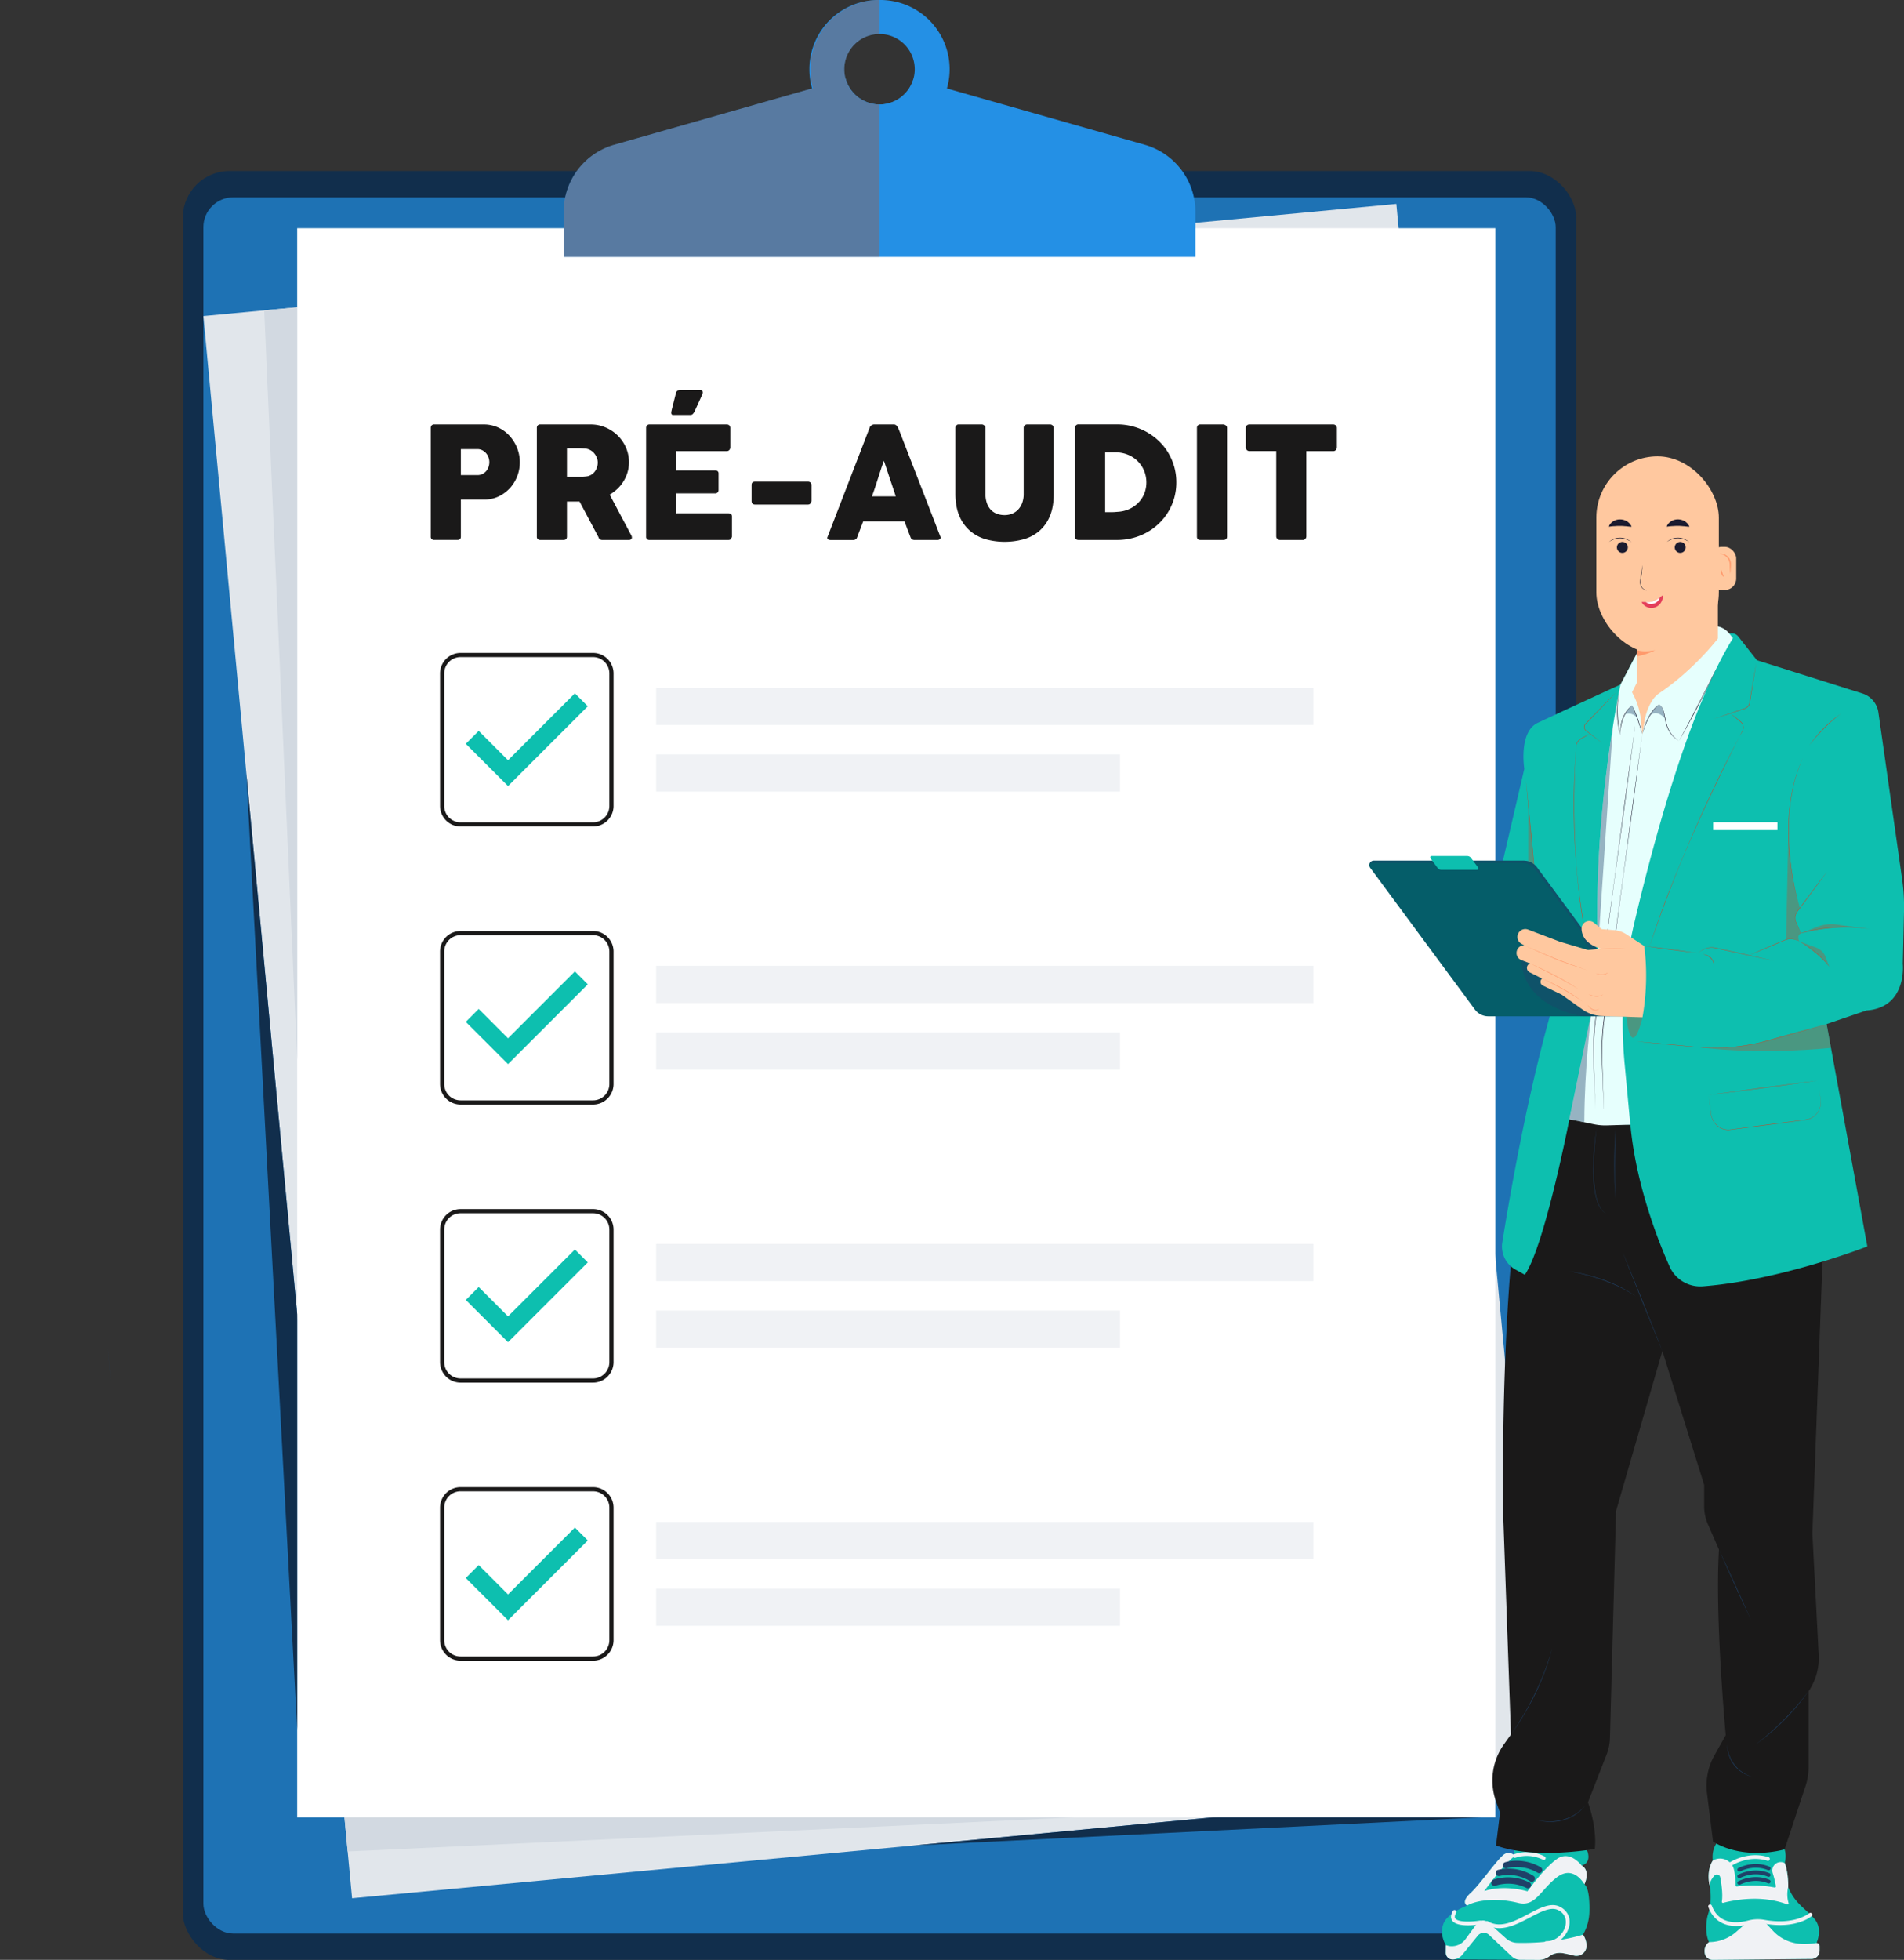<svg xmlns="http://www.w3.org/2000/svg" viewBox="0 0 1742.69 1793.46"><rect x="0" y="0" width="1742.69" height="1793.46" fill="#333333" stroke="none"/><defs><style>.cls-1{isolation:isolate;}.cls-2{fill:#112e4c;}.cls-3{fill:#1e72b4;}.cls-4{fill:#e1e6eb;}.cls-5{fill:#fff;}.cls-6{fill:#1a1919;}.cls-7{fill:#0dbfaf;}.cls-8{fill:#f0f2f5;}.cls-9{fill:#d2d9e1;}.cls-10{fill:#2490e5;}.cls-11{opacity:0.4;mix-blend-mode:multiply;}.cls-12{fill:#a65b3c;}.cls-13{fill:#1f4168;}.cls-14{fill:#e6fffd;}.cls-15{fill:#ffc89f;}.cls-16{fill:#ff9a6c;}.cls-17{fill:#1b1b2f;}.cls-18{fill:#e43f5a;}.cls-19{fill:#1b1a2e;}.cls-20{fill:#055d69;}</style></defs><g class="cls-1"><g id="Calque_1" data-name="Calque 1"><rect class="cls-2" x="167.36" y="156.48" width="1275.33" height="1636.98" rx="42.67"/><rect class="cls-3" x="186.15" y="180.6" width="1237.75" height="1588.75" rx="27.29"/><rect class="cls-4" x="342.79" y="322.44" width="1096.7" height="1454.22" transform="translate(-185.31 0.29) rotate(-5.37)"/><rect class="cls-5" x="272.01" y="208.81" width="1096.7" height="1454.22"/><path class="cls-6" d="M633.84,844H512.51a18.77,18.77,0,0,1-18.74-18.74V703.93a18.77,18.77,0,0,1,18.74-18.74H633.84a18.77,18.77,0,0,1,18.74,18.74V825.26A18.77,18.77,0,0,1,633.84,844ZM512.51,689a14.94,14.94,0,0,0-14.92,14.92V825.26a14.94,14.94,0,0,0,14.92,14.92H633.84a14.94,14.94,0,0,0,14.91-14.92V703.93A14.94,14.94,0,0,0,633.84,689Z" transform="translate(-91.01 -87.7)"/><polygon class="cls-7" points="464.98 719.31 426.32 680.65 438.14 668.83 464.98 695.67 526.18 634.47 538 646.29 464.98 719.31"/><rect class="cls-8" x="600.54" y="629.36" width="601.57" height="34.06"/><rect class="cls-8" x="600.54" y="690.35" width="424.59" height="34.06"/><path class="cls-6" d="M633.84,1098.46H512.51a18.77,18.77,0,0,1-18.74-18.74V958.39a18.77,18.77,0,0,1,18.74-18.74H633.84a18.77,18.77,0,0,1,18.74,18.74v121.33A18.77,18.77,0,0,1,633.84,1098.46Zm-121.33-155a14.94,14.94,0,0,0-14.92,14.92v121.33a14.94,14.94,0,0,0,14.92,14.92H633.84a14.94,14.94,0,0,0,14.91-14.92V958.39a14.94,14.94,0,0,0-14.91-14.92Z" transform="translate(-91.01 -87.7)"/><polygon class="cls-7" points="464.98 973.77 426.32 935.11 438.14 923.28 464.98 950.13 526.18 888.93 538 900.75 464.98 973.77"/><rect class="cls-8" x="600.54" y="883.82" width="601.57" height="34.06"/><rect class="cls-8" x="600.54" y="944.81" width="424.59" height="34.06"/><path class="cls-6" d="M633.84,1352.92H512.51a18.77,18.77,0,0,1-18.74-18.74V1212.85a18.77,18.77,0,0,1,18.74-18.74H633.84a18.77,18.77,0,0,1,18.74,18.74v121.33A18.77,18.77,0,0,1,633.84,1352.92Zm-121.33-155a14.94,14.94,0,0,0-14.92,14.92v121.33a14.93,14.93,0,0,0,14.92,14.91H633.84a14.93,14.93,0,0,0,14.91-14.91V1212.85a14.94,14.94,0,0,0-14.91-14.92Z" transform="translate(-91.01 -87.7)"/><polygon class="cls-7" points="464.98 1228.23 426.32 1189.57 438.14 1177.74 464.98 1204.59 526.18 1143.39 538 1155.21 464.98 1228.23"/><rect class="cls-8" x="600.54" y="1138.28" width="601.57" height="34.06"/><rect class="cls-8" x="600.54" y="1199.27" width="424.59" height="34.06"/><path class="cls-6" d="M633.84,1607.38H512.51a18.77,18.77,0,0,1-18.74-18.74V1467.31a18.77,18.77,0,0,1,18.74-18.74H633.84a18.77,18.77,0,0,1,18.74,18.74v121.33A18.77,18.77,0,0,1,633.84,1607.38Zm-121.33-155a14.94,14.94,0,0,0-14.92,14.92v121.33a14.93,14.93,0,0,0,14.92,14.91H633.84a14.93,14.93,0,0,0,14.91-14.91V1467.31a14.94,14.94,0,0,0-14.91-14.92Z" transform="translate(-91.01 -87.7)"/><polygon class="cls-7" points="464.98 1482.69 426.32 1444.03 438.14 1432.2 464.98 1459.05 526.18 1397.85 538 1409.67 464.98 1482.69"/><rect class="cls-8" x="600.54" y="1392.74" width="601.57" height="34.06"/><rect class="cls-8" x="600.54" y="1453.73" width="424.59" height="34.06"/><polygon class="cls-9" points="315.26 1663.03 983.63 1663.03 318.2 1694.26 315.26 1663.03"/><polygon class="cls-9" points="272.01 969.79 272.01 281.17 241.81 284.01 272.01 969.79"/><path class="cls-10" d="M1185.16,281.56V322.8H606.91V281.56a63.83,63.83,0,0,1,46.36-61.38l181.79-51.74,30-8.52a32.32,32.32,0,0,0,31,23.42h0a32.31,32.31,0,0,0,31-23.42L957,168.44l181.79,51.74A63.82,63.82,0,0,1,1185.16,281.56Z" transform="translate(-91.01 -87.7)"/><path class="cls-10" d="M896,87.7h0a63.39,63.39,0,1,0,0,126.77h0A63.39,63.39,0,1,0,896,87.7Zm0,95.64h0a32.25,32.25,0,0,1,0-64.5h0a32.25,32.25,0,1,1,0,64.5Z" transform="translate(-91.01 -87.7)"/><g class="cls-11"><path class="cls-12" d="M863.78,151.09A32.24,32.24,0,0,0,896,183.34h0V322.8H606.91V281.56a63.83,63.83,0,0,1,46.36-61.38l181.79-51.74A63.42,63.42,0,0,1,896,87.7h0v31.14h0A32.29,32.29,0,0,0,863.78,151.09Z" transform="translate(-91.01 -87.7)"/></g><polygon class="cls-2" points="225.45 707.39 272.01 1202.83 272.01 1582.81 225.45 707.39"/><polygon class="cls-2" points="1356.34 1663.03 835.72 1688.81 1110.09 1663.03 1356.34 1663.03"/><g class="cls-11"><path class="cls-13" d="M189.65,1320.62l-.05-.54a.09.09,0,0,1,0,.05c.21,1.95,1.39,13.47,2.53,31.82Z" transform="translate(-91.01 -87.7)"/></g><path class="cls-7" d="M1756.43,1868.56v4.3a7.42,7.42,0,0,1-7.42,7.42l-90.37.88a7.32,7.32,0,0,1-7.26-5.91c-1.29-7.18,3.9-10.36,3.9-10.36-4.11-8.21-2.41-20.89-.94-25.42a46.53,46.53,0,0,0,2.4-14.31v-2.33a51.15,51.15,0,0,0-1-9.88c-2.9-14.61,2.76-22.3,3-22.68h0s-5.35-27.53,32.75-26.53c42,1.1,33.07,28.47,33.07,28.47.06.17.12.35.17.52,3.48,10.44,3,22,3,22,6.41,15.11,15.56,19.29,23.85,28.72a17.5,17.5,0,0,1,4.29,11.84,26.47,26.47,0,0,1-2.28,10.45A2.86,2.86,0,0,1,1756.43,1868.56Z" transform="translate(-91.01 -87.7)"/><path class="cls-8" d="M1756.43,1868.56v4.3a7.42,7.42,0,0,1-7.42,7.42l-90.37.88a7.32,7.32,0,0,1-7.26-5.91c-1.29-7.18,3.9-10.36,3.9-10.36h0a37.62,37.62,0,0,0,24.86-9.39l8.26-7.28a14.69,14.69,0,0,1,20.51,1.06l4.79,5.18a37.62,37.62,0,0,0,26.93,12.09,67.15,67.15,0,0,0,12.95-.84A2.86,2.86,0,0,1,1756.43,1868.56Z" transform="translate(-91.01 -87.7)"/><path class="cls-8" d="M1680,1850.14c-12.23,0-21.23-6-25.43-17.43a1.73,1.73,0,0,1,3.24-1.2c6.55,17.81,23.71,16.16,33.35,13.59a34.26,34.26,0,0,1,14.93-.56c27.64,5,40.75-6,40.88-6.1a1.73,1.73,0,0,1,2.27,2.6c-.57.5-14.35,12.18-43.76,6.9a30.66,30.66,0,0,0-13.43.49A46.69,46.69,0,0,1,1680,1850.14Z" transform="translate(-91.01 -87.7)"/><path class="cls-8" d="M1726.57,1830.28c-24.72-9.35-51.56-3.15-58.28-1.33a1,1,0,0,1-1.29-1.16c1-7-.39-16.43-1.51-22.26a3.09,3.09,0,0,0-5.33-1.47c-4.36,4.87-4.47,8.89-4.47,8.89-2.9-14.61,2.76-22.3,3-22.68h0l.28-.15a13.05,13.05,0,0,1,19.14,8.52,68.4,68.4,0,0,1,1.44,14.34,1.05,1.05,0,0,0,1.2,1,109.19,109.19,0,0,1,34.43.9,1,1,0,0,0,1.23-1.2,82.25,82.25,0,0,0-2.89-11.92,7.7,7.7,0,0,1,10.94-9.19l.22.12c3.48,10.44,3,22,3,22A28.18,28.18,0,0,0,1728,1829,1,1,0,0,1,1726.57,1830.28Z" transform="translate(-91.01 -87.7)"/><path class="cls-8" d="M1674.61,1795.37a1.66,1.66,0,0,1-1.25-.6,1.72,1.72,0,0,1,.2-2.43,1.19,1.19,0,0,1,.33-.22l.1-.07c4.08-2.5,18.75-10.26,35.86-4.85a1.73,1.73,0,0,1-1,3.29c-15.72-5-29.25,2.19-33,4.5A2.22,2.22,0,0,1,1674.61,1795.37Z" transform="translate(-91.01 -87.7)"/><path class="cls-13" d="M1682.93,1800.34a1.72,1.72,0,0,1-1-3.13,1.59,1.59,0,0,1,.34-.18l.07,0c3.36-1.64,15.33-6.6,28.24-1.14a1.73,1.73,0,0,1-1.35,3.18c-11.56-4.9-22.34-.43-25.37,1.06A2.22,2.22,0,0,1,1682.93,1800.34Z" transform="translate(-91.01 -87.7)"/><path class="cls-13" d="M1682.93,1806.36a1.72,1.72,0,0,1-1-3.13,2.21,2.21,0,0,1,.34-.18l.07,0c3.36-1.64,15.33-6.6,28.24-1.14a1.73,1.73,0,0,1-1.35,3.18c-11.56-4.89-22.34-.42-25.37,1.06A2.22,2.22,0,0,1,1682.93,1806.36Z" transform="translate(-91.01 -87.7)"/><path class="cls-13" d="M1682.93,1812.38a1.71,1.71,0,0,1-.61-3.31l.07,0c3.36-1.65,15.34-6.59,28.24-1.14a1.73,1.73,0,0,1-1.35,3.18c-11.55-4.89-22.34-.42-25.37,1.06A2.22,2.22,0,0,1,1682.93,1812.38Z" transform="translate(-91.01 -87.7)"/><path class="cls-7" d="M1541.16,1812c4.18,3.32,4.8,15.48,4.59,25a44.31,44.31,0,0,1-1.61,10.89,45.09,45.09,0,0,1-4.24,10.18,18.89,18.89,0,0,1,3.2,9.12,9.31,9.31,0,0,1-11.55,10c-2.54-.66-5.52-1.35-8.89-2-6.42-1.28-10.78.59-13.42,2.58a16.23,16.23,0,0,1-9.87,3.4l-21.38-.11-52.11-.27-5.42,0a6.18,6.18,0,0,1-6.14-6.27l.08-6.91s-6.09-9-2.35-19.26,21.76-16.82,21.76-16.82h0c-.4-.2-5.84-3.21,3.08-11.37,9.25-8.45,26.13-33.37,31.65-36a7.35,7.35,0,0,1,9,2l0,.06c-2.56-8.44,2.06-20.75,7.59-23.49,18.35-9.06,56.53,9.68,59.21,20.28s-5.86,11.75-5.86,11.75c8.7,4.94,2.88,16.94,2.67,17.39Z" transform="translate(-91.01 -87.7)"/><path class="cls-8" d="M1507.11,1867.47c10.43-.23,18-8.59,20-16.62s-1.43-15-8.72-18.5c-8.2-3.88-18.14,1.36-28.67,6.91-12.49,6.58-25.4,13.38-36.89,6.58a1.73,1.73,0,0,0-1.76,3c13.15,7.78,27.55.19,40.26-6.5,9.74-5.13,19-10,25.59-6.84,5.81,2.75,8.37,8.2,6.83,14.57-1.67,7-8.39,14.24-17.54,14a1.73,1.73,0,0,0-.11,3.45Z" transform="translate(-91.01 -87.7)"/><path class="cls-8" d="M1435.88,1849.51a76.63,76.63,0,0,0,10-.92,1.72,1.72,0,0,0-.56-3.4c-7.27,1.19-19.76,1.72-22.32-2-.77-1.11-.51-2.82.77-5.06a1.72,1.72,0,1,0-3-1.72c-2,3.5-2.21,6.45-.61,8.75C1422.77,1848.91,1429.8,1849.65,1435.88,1849.51Z" transform="translate(-91.01 -87.7)"/><path class="cls-8" d="M1541.17,1812h0s-9.7-18-24.94-6.55-19.68,27.57-35.69,23.56c-18.74-4.7-37.46-2.91-46.72,2.44h0c-.4-.2-5.84-3.21,3.08-11.37,9.25-8.45,26.13-33.37,31.65-36a7.35,7.35,0,0,1,9,2l0,.06a.17.17,0,0,1,0,.06c-8.34,5-28,31.94-28,31.94,19.13-6.15,39.49.3,39.49.3s15.21-21.43,27.11-29.69,22.35,5.93,22.35,5.93C1547.2,1799.58,1541.38,1811.58,1541.17,1812Z" transform="translate(-91.01 -87.7)"/><path class="cls-8" d="M1504,1789.73a1.72,1.72,0,0,0,.72-3.27,35.79,35.79,0,0,0-27.84-2,1.72,1.72,0,0,0,1.31,3.19,33,33,0,0,1,25,1.85A1.64,1.64,0,0,0,1504,1789.73Z" transform="translate(-91.01 -87.7)"/><path class="cls-13" d="M1489.51,1815.67a2.88,2.88,0,0,0,1.21-5.46c-17.38-8.52-32.36-2.54-33-2.28a2.87,2.87,0,0,0,2.18,5.32,37.39,37.39,0,0,1,28.28,2.12A2.83,2.83,0,0,0,1489.51,1815.67Z" transform="translate(-91.01 -87.7)"/><path class="cls-13" d="M1493.07,1809.65a2.88,2.88,0,0,0,1.45-5.32,42.53,42.53,0,0,0-32.61-5.47,2.88,2.88,0,0,0,1.65,5.51,37.39,37.39,0,0,1,27.94,4.85A2.8,2.8,0,0,0,1493.07,1809.65Z" transform="translate(-91.01 -87.7)"/><path class="cls-13" d="M1499.82,1801.79a2.87,2.87,0,0,0,1.38-5.36c-16.74-9.7-32.1-4.78-32.74-4.56a2.87,2.87,0,0,0,1.8,5.46,37.34,37.34,0,0,1,28.06,4.08A2.8,2.8,0,0,0,1499.82,1801.79Z" transform="translate(-91.01 -87.7)"/><path class="cls-8" d="M1531.55,1877.2c-2.54-.66-5.52-1.35-8.89-2-6.42-1.28-10.78.59-13.42,2.58a16.23,16.23,0,0,1-9.87,3.4l-16.91-.09a11.32,11.32,0,0,1-7.72-3.09l-20.81-19.68a7,7,0,0,0-10.3.67l-14.32,17.6a11.34,11.34,0,0,1-8.85,4.18h0a6.18,6.18,0,0,1-6.14-6.27l.08-6.91a13.52,13.52,0,0,0,3.35.94,15.46,15.46,0,0,0,14.64-6.38L1442.7,1848a7,7,0,0,1,10.37-1.1l16.42,14.67a15.69,15.69,0,0,0,10.07,4c35.89.85,60.34-7.5,60.34-7.5a18.89,18.89,0,0,1,3.2,9.12A9.31,9.31,0,0,1,1531.55,1877.2Z" transform="translate(-91.01 -87.7)"/><path class="cls-6" d="M1763.31,1127l-13.47,364,5.79,111.22a53.93,53.93,0,0,1-9.26,33.15h0v69.22a56.47,56.47,0,0,1-3.51,19.63l-18.43,55.78s-35.66,10.86-65.51-7l-5.39-43.18a56.62,56.62,0,0,1,6.64-35.77l10.38-18.52s-10.08-107.76-6.2-169.79l-10.2-23.37a40.49,40.49,0,0,1-3.37-16.16v-19.74l-38.23-122.51-42.41,146.43-5.57,207.54a46,46,0,0,1-3.16,15.59l-17,43.49s8.41,22.09,6.31,42.6c0,0-54.69,10-90.45-3.16l3.68-30-3.67-10.29a57.13,57.13,0,0,1,7.34-52.38l6.32-8.85-7-198.25s-5.29-259.13,29.57-374.32Z" transform="translate(-91.01 -87.7)"/><path class="cls-7" d="M1682,670.13l17.11,21.78,96.46,30.38a21.3,21.3,0,0,1,14.68,17.31l21.68,152.25a181.34,181.34,0,0,1,1.77,30l-1.12,47.7s4.38,40.22-33.33,42.82l-36.38,12.44,37.26,203.46s-78.54,30.86-150.41,36.53a30.77,30.77,0,0,1-30.6-18.15c-11.63-26.14-30.85-76.07-35.87-129.71l-55.84-5s-22.59,116-40.75,142.28l-8.45-4.68a24.18,24.18,0,0,1-12.18-25c6.58-41.36,25.37-151,52.11-236.25l-15.6-21.93-42.28-4.57s-18.75-27.48-2.62-48l28.54-122.54s-5.43-33.7,12.28-42.07c18.87-8.93,75.79-35.09,75.79-35.09l12.37-23.6,87.46-23A7.62,7.62,0,0,1,1682,670.13Z" transform="translate(-91.01 -87.7)"/><path class="cls-14" d="M1586.75,932.7a398.14,398.14,0,0,0-8.78,128.23l5.23,56-21.36.62a51,51,0,0,1-11.82-1l-22.66-4.63,21.54-103.85a254.13,254.13,0,0,0,4.71-51.92v-.06c0-2.16-.06-4.32-.14-6.48-2.68-77.69,6.77-153.34,13.78-197.12v0c3.83-23.94,6.94-38.34,6.94-38.34L1595,674.46c23.66-11.17,50.2-13.52,63.94-13.94a18.25,18.25,0,0,1,14.82,6.88l3.4,4.29C1637.25,735.91,1604.53,857,1586.75,932.7Z" transform="translate(-91.01 -87.7)"/><path class="cls-15" d="M1589.34,627.05V712.1l-4.54,9.08,1.59,3.15a64.52,64.52,0,0,1,6.58,22.93l1.16,12.3,2.33-13.22a48.73,48.73,0,0,1,6.79-17.56,23,23,0,0,1,6.69-6.89c31.35-21.08,53.41-49.83,53.41-49.83v-45Z" transform="translate(-91.01 -87.7)"/><rect class="cls-15" x="1552.09" y="505.3" width="112.12" height="180.6" rx="56.06" transform="translate(3125.3 1103.51) rotate(-180)"/><path class="cls-16" d="M1606,682.65a57.68,57.68,0,0,1-16.66,5.61v-5.59C1594.38,684.05,1599.87,683.94,1606,682.65Z" transform="translate(-91.01 -87.7)"/><path class="cls-17" d="M1570.93,588.62a5,5,0,1,0,5-5A5,5,0,0,0,1570.93,588.62Z" transform="translate(-91.01 -87.7)"/><path class="cls-17" d="M1563.56,583.75a14.8,14.8,0,0,1,10.38-4,2.8,2.8,0,0,1,.71,0l.72.07.71.07c.24,0,.47.1.7.15l1.4.34c.44.16.89.33,1.33.51l.67.26.63.33,1.25.66c.8.51,1.56,1.08,2.32,1.63-.84-.44-1.62-1-2.46-1.37l-1.27-.58-.63-.29-.67-.22-1.32-.43c-.45-.11-.9-.19-1.36-.29-.22,0-.45-.1-.67-.13l-.69-.07a10.64,10.64,0,0,0-1.38-.08,15.59,15.59,0,0,0-5.45.86c-.44.13-.86.33-1.3.49s-.84.39-1.25.61A16.31,16.31,0,0,0,1563.56,583.75Z" transform="translate(-91.01 -87.7)"/><path class="cls-17" d="M1623.89,588.62a5,5,0,1,0,5-5A5,5,0,0,0,1623.89,588.62Z" transform="translate(-91.01 -87.7)"/><path class="cls-17" d="M1616.52,583.75a14.8,14.8,0,0,1,10.38-4,2.8,2.8,0,0,1,.71,0l.72.07.71.07c.24,0,.47.1.7.15l1.4.34c.44.16.89.33,1.33.51l.67.26.63.33,1.25.66c.8.51,1.56,1.08,2.32,1.63-.84-.44-1.62-1-2.46-1.37l-1.27-.58-.63-.29-.67-.22-1.32-.43c-.45-.11-.9-.19-1.35-.29-.23,0-.45-.1-.68-.13l-.69-.07a10.64,10.64,0,0,0-1.38-.08,15.5,15.5,0,0,0-5.44.86c-.45.13-.87.33-1.31.49s-.84.39-1.25.61A16.31,16.31,0,0,0,1616.52,583.75Z" transform="translate(-91.01 -87.7)"/><path class="cls-17" d="M1594.44,604.86c-.19,2.18-.44,4.35-.69,6.52s-.55,4.33-.85,6.49a13.91,13.91,0,0,0-.25,3.2,9.36,9.36,0,0,0,.72,3.08,5.49,5.49,0,0,0,2,2.44c.91.59,1.84,1.17,2.74,1.78-1-.5-1.93-1-2.89-1.54a5.67,5.67,0,0,1-2.21-2.49,8.9,8.9,0,0,1-.86-3.24,13.47,13.47,0,0,1,.22-3.31c.31-2.16.62-4.32,1-6.48S1594,607,1594.44,604.86Z" transform="translate(-91.01 -87.7)"/><path class="cls-18" d="M1612.67,635.92a11.4,11.4,0,0,1-1.34,3.14,10.62,10.62,0,0,1-5.65,4.49,10.1,10.1,0,0,1-3.77.49,11.06,11.06,0,0,1-1.83-.27,10.35,10.35,0,0,1-1.7-.6,9.81,9.81,0,0,1-4.89-4.61c1.44,0,2.72.05,3.89.08.73,0,1.41,0,2.06,0,.42,0,.83-.06,1.22-.06s.76-.08,1.12-.15a13.07,13.07,0,0,0,2-.5,18.72,18.72,0,0,0,4.11-2c.76-.48,1.53-1,2.36-1.6s1.61-1.15,2.53-1.79A8.61,8.61,0,0,1,1612.67,635.92Z" transform="translate(-91.01 -87.7)"/><path class="cls-5" d="M1610.3,634.31a8.67,8.67,0,0,1-.77,1.87,8.42,8.42,0,0,1-4.63,3.8,8,8,0,0,1-6.07-.41,7.79,7.79,0,0,1-1.45-.93c.73,0,1.41,0,2.06,0,.42,0,.83-.06,1.22-.06s.76-.08,1.12-.15a13.07,13.07,0,0,0,2-.5,18.72,18.72,0,0,0,4.11-2C1608.7,635.43,1609.47,634.9,1610.3,634.31Z" transform="translate(-91.01 -87.7)"/><path class="cls-17" d="M1563.56,569.69a7.42,7.42,0,0,1,1.57-2.88,12.48,12.48,0,0,1,1.15-1.15c.21-.18.43-.34.65-.5a5.08,5.08,0,0,1,.68-.46A11.59,11.59,0,0,1,1574,563a10.47,10.47,0,0,1,1.67.15l.82.13c.28.06.54.15.8.23.53.17,1,.35,1.56.56s1,.52,1.42.8a7.91,7.91,0,0,1,.68.44c.21.17.42.34.62.52q.6.54,1.14,1.11a9.55,9.55,0,0,1,.94,1.32,9.13,9.13,0,0,1,.75,1.46,23.5,23.5,0,0,1-3.09-.23c-.48,0-.94-.07-1.38-.13l-.65-.1-.65,0a12.17,12.17,0,0,1-1.23-.14c-.41,0-.81,0-1.2-.06-.19,0-.38-.06-.58-.06H1575l-.57,0-.29,0h-.28a39.89,39.89,0,0,0-4.69.17C1567.52,569.17,1565.77,569.41,1563.56,569.69Z" transform="translate(-91.01 -87.7)"/><path class="cls-17" d="M1616.52,569.69a7.42,7.42,0,0,1,1.57-2.88,12.48,12.48,0,0,1,1.15-1.15c.21-.18.43-.34.65-.5a5.08,5.08,0,0,1,.68-.46,11.59,11.59,0,0,1,6.37-1.73,10.47,10.47,0,0,1,1.67.15l.82.13c.28.06.54.15.8.23.53.17,1.06.35,1.56.56s1,.52,1.42.8a7.91,7.91,0,0,1,.68.44c.21.17.42.34.62.52q.6.54,1.14,1.11a8.77,8.77,0,0,1,.94,1.32,9.13,9.13,0,0,1,.75,1.46,23.5,23.5,0,0,1-3.09-.23c-.48,0-.94-.07-1.38-.13l-.65-.1-.65,0a12.17,12.17,0,0,1-1.23-.14c-.41,0-.81,0-1.2-.06-.19,0-.38-.06-.58-.06H1628l-.57,0-.29,0h-.28a39.65,39.65,0,0,0-4.68.17C1620.48,569.17,1618.73,569.41,1616.52,569.69Z" transform="translate(-91.01 -87.7)"/><rect class="cls-15" x="1656.34" y="588.15" width="23.77" height="39.48" rx="10.43" transform="translate(3245.45 1128.07) rotate(180)"/><path class="cls-16" d="M1665,594.34a9.24,9.24,0,0,1,3,.19,9.5,9.5,0,0,1,2.85,1.24,9.6,9.6,0,0,1,3.86,4.89,10.09,10.09,0,0,1,.55,3.12c0,1,0,2-.09,3-.08,2-.21,4-.46,6-.24-2-.37-4-.46-6-.06-1,0-2-.11-3a9.34,9.34,0,0,0-.55-2.76,8.84,8.84,0,0,0-1.3-2.49,9.52,9.52,0,0,0-2-2,10.5,10.5,0,0,0-2.5-1.44A12.73,12.73,0,0,0,1665,594.34Z" transform="translate(-91.01 -87.7)"/><path class="cls-16" d="M1668.89,615.7a4.4,4.4,0,0,1-1.4-1.17,5.79,5.79,0,0,1-.89-1.59,5.49,5.49,0,0,1-.36-1.79,4.3,4.3,0,0,1,.31-1.8c.24.58.42,1.11.61,1.64l.54,1.54.59,1.53C1668.49,614.58,1668.71,615.1,1668.89,615.7Z" transform="translate(-91.01 -87.7)"/><g class="cls-11"><path class="cls-12" d="M1762.82,1024.8l4,21.78s-62.29,7-122-.69c0,0,19.91,1.15,29.59.14,0,0,16.8-1.5,26.75-4.1Z" transform="translate(-91.01 -87.7)"/></g><g class="cls-11"><path class="cls-12" d="M1737.84,949.13s-3.22-6.15,1.63-7.55l-5-10.87a9.11,9.11,0,0,1,.8-7.84l3.11-4.25s-11.6-36-10.33-76.82l-2.3,105.77C1728,947.16,1730.46,945.78,1737.84,949.13Z" transform="translate(-91.01 -87.7)"/></g><g class="cls-11"><path class="cls-13" d="M1527.36,1111.91l20.16-97.23s-6.33,50-6.43,100Z" transform="translate(-91.01 -87.7)"/></g><g class="cls-11"><path class="cls-12" d="M1594.34,1018.62s-9.54,42.44-14.82-.47C1579.52,1018.15,1585,1016,1594.34,1018.62Z" transform="translate(-91.01 -87.7)"/></g><g class="cls-11"><path class="cls-12" d="M1765.29,972.36l-3.19-8.6a15.15,15.15,0,0,0-9-9l-15.3-5.68A96.27,96.27,0,0,1,1765.29,972.36Z" transform="translate(-91.01 -87.7)"/></g><g class="cls-11"><path class="cls-12" d="M1739.47,941.58s25.09-7.54,52.39-5.06l-19.65-2.8a35,35,0,0,0-17.57,2Z" transform="translate(-91.01 -87.7)"/></g><g class="cls-11"><path class="cls-13" d="M1578.21,741.35a23.83,23.83,0,0,1,6.59-8.15s3.22,6.82,4.94,12A9.48,9.48,0,0,0,1578.21,741.35Z" transform="translate(-91.01 -87.7)"/></g><g class="cls-11"><path class="cls-13" d="M1600.76,742.86s4.37-7.85,8.8-10.55c0,0,3.26,1.86,4.51,8.14l.94,4.75S1607.57,735.92,1600.76,742.86Z" transform="translate(-91.01 -87.7)"/></g><g class="cls-11"><path class="cls-13" d="M1567.26,752.46l-13.65,203.62c0-2.16-.06-4.32-.14-6.48-2.68-77.69,6.77-153.34,13.78-197.12Z" transform="translate(-91.01 -87.7)"/></g><g class="cls-11"><polygon class="cls-12" points="1406.86 821.93 1398.78 736.34 1398.78 799.15 1406.86 821.93"/></g><path class="cls-12" d="M1698.46,694.59q-1.39,9.21-2.89,18.39l-3,18.38a7,7,0,0,1-4.73,5l-2.21.74-8.83,2.91q-8.85,2.91-17.72,5.72,8.79-3.07,17.59-6.08l8.82-3c1.46-.54,3-.84,4.19-1.77a6.69,6.69,0,0,0,2.41-3.69l3.15-18.32Q1696.78,703.75,1698.46,694.59Z" transform="translate(-91.01 -87.7)"/><path class="cls-12" d="M1683.39,761.28l1.45-3a18.33,18.33,0,0,0,1.36-3,6.61,6.61,0,0,0-1.32-6.06,20.09,20.09,0,0,0-2.46-2.19c-.86-.71-1.73-1.4-2.57-2.13q-2.56-2.14-5.08-4.36c1.79,1.33,3.57,2.68,5.32,4.06.88.68,1.74,1.39,2.62,2.08a20.27,20.27,0,0,1,2.55,2.22,6.94,6.94,0,0,1,1.31,6.49,19.35,19.35,0,0,1-1.51,3Z" transform="translate(-91.01 -87.7)"/><path class="cls-12" d="M1600.73,954l4.08-12.47c1.34-4.17,2.86-8.27,4.29-12.4l2.18-6.19,2.26-6.16c1.53-4.1,3-8.2,4.66-12.27l4.81-12.21,5-12.14c3.37-8.07,6.66-16.17,10.16-24.19,6.85-16.1,14.1-32,21.62-47.82q5.61-11.86,11.54-23.57c3.94-7.81,7.93-15.6,12.07-23.3l0,0q-6,11.67-11.78,23.44-2.91,5.88-5.75,11.79l-5.68,11.82q-11.29,23.68-21.81,47.73t-19.84,48.57c-1.6,4.07-3,8.2-4.6,12.28l-2.31,6.14-2.22,6.17c-3,8.21-5.77,16.51-8.65,24.77Z" transform="translate(-91.01 -87.7)"/><path class="cls-12" d="M1738.41,918.62a229.8,229.8,0,0,1-7.76-34.21,243.79,243.79,0,0,1-2.89-35c-.06-5.85.2-11.71.67-17.55a172.2,172.2,0,0,1,2.3-17.4,149.42,149.42,0,0,1,4.18-17.06,139.22,139.22,0,0,1,6.35-16.35,144.67,144.67,0,0,0-10.2,33.47,166.42,166.42,0,0,0-2.21,17.38c-.45,5.82-.67,11.67-.59,17.51a243.14,243.14,0,0,0,2.72,34.93q1.27,8.67,3.13,17.25C1735.33,907.33,1736.71,913,1738.41,918.62Z" transform="translate(-91.01 -87.7)"/><path class="cls-12" d="M1747.06,769.66c2-2.84,4.12-5.57,6.36-8.22s4.59-5.19,7-7.68,5-4.81,7.64-7a85.38,85.38,0,0,1,8.34-6.2c-1.38,1-2.8,2-4.12,3.16s-2.67,2.19-4,3.33c-2.59,2.29-5.13,4.63-7.53,7.12s-4.79,5-7.08,7.57c-1.15,1.3-2.27,2.61-3.38,3.94S1748.12,768.29,1747.06,769.66Z" transform="translate(-91.01 -87.7)"/><path class="cls-19" d="M1594.13,759.56a62,62,0,0,1,2.25-7.65,67.65,67.65,0,0,1,3.17-7.32,46,46,0,0,1,4.26-6.76,26.64,26.64,0,0,1,5.75-5.52,30.85,30.85,0,0,0-5.44,5.75,49,49,0,0,0-4.12,6.76,74.58,74.58,0,0,0-3.26,7.23c-.5,1.23-1,2.47-1.38,3.73S1594.49,758.28,1594.13,759.56Z" transform="translate(-91.01 -87.7)"/><path class="cls-19" d="M1627.76,765.77l8.91-16.76q4.44-8.38,8.75-16.84t8.66-16.88l8.44-17c-1.34,2.86-2.64,5.75-4,8.61s-2.75,5.7-4.14,8.53q-4.19,8.52-8.51,17t-8.9,16.77l-4.54,8.34Z" transform="translate(-91.01 -87.7)"/><path class="cls-19" d="M1594.13,759.56c-.69-2.23-1.4-4.46-2.1-6.68s-1.42-4.44-2.2-6.64-1.53-4.4-2.36-6.57-1.7-4.34-2.67-6.47a63.11,63.11,0,0,1,3,6.32c.9,2.16,1.7,4.36,2.48,6.56s1.44,4.45,2.08,6.69S1593.62,757.28,1594.13,759.56Z" transform="translate(-91.01 -87.7)"/><path class="cls-19" d="M1594.15,759.56l-5.59,42.79c-1.88,14.27-3.75,28.53-5.72,42.78L1577,887.89l-5.69,42.78L1560,1016.23a237.74,237.74,0,0,0-2.43,43l1.37,43.13h-.05l-1.65-43.12a225.7,225.7,0,0,1,2.27-43.07l11.58-85.53,5.78-42.77,5.64-42.78c1.86-14.27,3.81-28.52,5.75-42.77l5.88-42.75Z" transform="translate(-91.01 -87.7)"/><path class="cls-19" d="M1587.6,752.46l-5.74,43.68c-1.94,14.55-3.86,29.11-5.87,43.66l-6,43.65c-2,14.54-3.9,29.11-5.85,43.66l-11.67,87.33a242.26,242.26,0,0,0-2.7,43.88l1.4,44h0l-1.68-44c-.29-7.34-.22-14.7.2-22s1.32-14.65,2.35-21.91l11.88-87.31c2-14.55,4-29.09,5.92-43.65l5.8-43.67c1.91-14.56,3.91-29.11,5.91-43.66l6-43.64Z" transform="translate(-91.01 -87.7)"/><path class="cls-19" d="M1609.56,732.31a8.9,8.9,0,0,1,3.21,3.69,22.32,22.32,0,0,1,1.55,4.7c.73,3.22,1.2,6.47,2.14,9.6a27.75,27.75,0,0,0,4.18,8.78,29.06,29.06,0,0,0,7.12,6.69,32.29,32.29,0,0,1-4-2.87,26.26,26.26,0,0,1-3.4-3.59,27.07,27.07,0,0,1-4.35-8.87c-.92-3.18-1.4-6.45-2-9.65a21.4,21.4,0,0,0-1.39-4.68A8.85,8.85,0,0,0,1609.56,732.31Z" transform="translate(-91.01 -87.7)"/><path class="cls-19" d="M1584.8,733.2a27.24,27.24,0,0,0-4.88,5.73,34.51,34.51,0,0,0-3.38,6.7,37.25,37.25,0,0,0-1.91,7.27l-.17.93-.1.93-.2,1.88c-.1,1.26-.11,2.52-.17,3.78,0-1.26-.09-2.53-.07-3.79l.13-1.9.06-1,.14-.94.28-1.88c.13-.62.29-1.24.44-1.86a14.57,14.57,0,0,1,.5-1.83c.2-.61.38-1.22.6-1.82a32,32,0,0,1,3.54-6.73A23.49,23.49,0,0,1,1584.8,733.2Z" transform="translate(-91.01 -87.7)"/><path class="cls-19" d="M1572.56,722.28c-.43,3.18-.67,6.37-.82,9.56s-.18,6.39-.06,9.58.33,6.38.71,9.55l.3,2.38.39,2.36c.22,1.59.61,3.14.91,4.71a71.69,71.69,0,0,1-2-9.4,88,88,0,0,1-.83-9.59c-.08-3.2,0-6.41.18-9.61A78.45,78.45,0,0,1,1572.56,722.28Z" transform="translate(-91.01 -87.7)"/><path class="cls-12" d="M1739.47,941.58l-3.63-7.52a25.31,25.31,0,0,1-1.64-3.85A10.13,10.13,0,0,1,1734,926a9.81,9.81,0,0,1,1.55-3.92c.82-1.15,1.66-2.24,2.48-3.37l5-6.69,10-13.33q5-6.66,10.14-13.25-4.87,6.76-9.83,13.48l-9.93,13.4-5,6.66c-.83,1.12-1.69,2.23-2.49,3.34a10,10,0,0,0-1.54,3.75,9.75,9.75,0,0,0,.14,4.06,24.68,24.68,0,0,0,1.57,3.83Z" transform="translate(-91.01 -87.7)"/><path class="cls-12" d="M1691.72,961.91q5.64-2.53,11.3-5l11.36-4.88,5.7-2.39,2.84-1.19a22.21,22.21,0,0,1,2.92-1.1A14.38,14.38,0,0,1,1732,947a25.86,25.86,0,0,1,5.81,2.1,25.53,25.53,0,0,0-5.85-1.86,14.06,14.06,0,0,0-6,.45,29.5,29.5,0,0,0-2.85,1.12l-2.84,1.22-5.68,2.43-11.4,4.78Q1697.47,959.63,1691.72,961.91Z" transform="translate(-91.01 -87.7)"/><path class="cls-12" d="M1644.83,959.87l3.78-2.5a15.66,15.66,0,0,1,4.09-2,16.32,16.32,0,0,1,9-.31l17.69,3.89q17.68,3.93,35.33,8-17.74-3.66-35.43-7.57l-17.69-3.91a16.58,16.58,0,0,0-8.84.17C1649.89,956.5,1647.44,958.37,1644.83,959.87Z" transform="translate(-91.01 -87.7)"/><path class="cls-12" d="M1595.91,953.35q6.13.67,12.25,1.44l12.24,1.57,12.22,1.69c4.08.57,8.14,1.18,12.21,1.82q-6.13-.68-12.26-1.44l-12.24-1.57-12.22-1.69Q1602,954.3,1595.91,953.35Z" transform="translate(-91.01 -87.7)"/><path class="cls-12" d="M1802.71,938.1a83.48,83.48,0,0,0-9-1.28c-3-.28-6-.47-9.09-.54a149,149,0,0,0-18.17.64,158.13,158.13,0,0,0-18,2.68c-3,.59-5.92,1.32-8.86,2.07a3.58,3.58,0,0,0-1.92,1.05,3.36,3.36,0,0,0-.81,2,9.29,9.29,0,0,0,1,4.38,9.3,9.3,0,0,1-1.09-4.39,3.54,3.54,0,0,1,.8-2.14,3.85,3.85,0,0,1,2-1.16c2.93-.8,5.88-1.57,8.85-2.21s6-1.21,9-1.67,6-.85,9.05-1.14a140.44,140.44,0,0,1,18.23-.52A99,99,0,0,1,1802.71,938.1Z" transform="translate(-91.01 -87.7)"/><path class="cls-12" d="M1737.84,949.13a79.53,79.53,0,0,1,7.8,4.62c2.52,1.67,4.93,3.5,7.29,5.4a77.59,77.59,0,0,1,6.65,6.17,57.59,57.59,0,0,1,5.71,7c-1-1.16-1.86-2.38-2.9-3.47-.51-.56-1-1.14-1.51-1.68l-1.58-1.62a87.13,87.13,0,0,0-6.69-6.05c-2.31-1.93-4.73-3.74-7.19-5.47q-1.85-1.3-3.74-2.54C1740.42,950.7,1739.15,949.9,1737.84,949.13Z" transform="translate(-91.01 -87.7)"/><path class="cls-12" d="M1649.63,960.88a11.85,11.85,0,0,1,3.87.89,11.28,11.28,0,0,1,3.37,2.18,9.26,9.26,0,0,1,2.23,3.33,10.6,10.6,0,0,1,.57,1.92,18.68,18.68,0,0,1,.19,2,14.38,14.38,0,0,0-1.11-3.75,11.53,11.53,0,0,0-1-1.68,10.3,10.3,0,0,0-1.28-1.44,11.7,11.7,0,0,0-3.18-2.19A15.87,15.87,0,0,0,1649.63,960.88Z" transform="translate(-91.01 -87.7)"/><path class="cls-12" d="M1589.81,1040.79c7.31.57,14.61,1.23,21.91,1.87l11,1,10.94,1.06c7.3.65,14.59,1.58,21.92,1.75a180.77,180.77,0,0,0,22-.82c3.64-.38,7.28-.85,10.89-1.42s7.22-1.26,10.79-2c7.16-1.55,14.17-3.73,21.24-5.68s14.12-3.93,21.19-5.88l21.22-5.8v0l-21.14,6.1c-7,2-14.09,4-21.15,6s-14.08,4.1-21.27,5.64a175.74,175.74,0,0,1-21.75,3.33,189.86,189.86,0,0,1-22,.68c-7.34-.11-14.63-1-21.94-1.56l-10.95-1-11-1.06c-7.3-.7-14.6-1.39-21.89-2.17Z" transform="translate(-91.01 -87.7)"/><polygon class="cls-12" points="1406.86 821.93 1405.46 808.41 1404.14 794.89 1401.5 767.85 1399.03 740.79 1397.8 727.26 1396.64 713.73 1398.04 727.24 1399.36 740.76 1402 767.8 1404.47 794.86 1405.7 808.39 1406.86 821.93"/><path class="cls-12" d="M1533.34,773.52c0-.87.05-1.74.07-2.62a8.94,8.94,0,0,1,.5-2.6,9.11,9.11,0,0,1,3.16-4.24c.74-.52,1.53-.9,2.29-1.33s1.52-.84,2.3-1.24c1.54-.81,3.09-1.62,4.66-2.38-1.47.94-3,1.83-4.47,2.72-.75.45-1.51.87-2.27,1.3a24.19,24.19,0,0,0-2.22,1.34,9,9,0,0,0-3.09,4C1533.58,770,1533.61,771.8,1533.34,773.52Z" transform="translate(-91.01 -87.7)"/><path class="cls-12" d="M1546.3,961c-2.09-7.58-3.69-15.29-5.15-23l-1.07-5.8-1-5.81c-.67-3.88-1.17-7.78-1.7-11.67-.25-2-.55-3.89-.77-5.84L1536,903l-.66-5.86-.55-5.87-.55-5.87c-.21-1.95-.37-3.91-.51-5.87l-.89-11.76-.65-11.77-.3-5.89-.16-5.89-.28-11.79V814.74c0-2,.09-3.93.15-5.9l.38-11.78c.32-7.85.89-15.7,1.37-23.54h0l-.54,11.77-.3,5.88-.14,3-.08,2.94-.26,11.78-.13,5.89v5.9l0,11.78.27,11.78.14,5.89.25,5.89.53,11.77c.57,7.83,1,15.68,1.87,23.49l.59,5.87.72,5.84.71,5.85c.24,2,.55,3.89.82,5.84l.83,5.83.92,5.82.92,5.82,1,5.8c1.42,7.73,3,15.43,4.87,23.05Z" transform="translate(-91.01 -87.7)"/><path class="cls-12" d="M1557.65,767.76q-6.68-4.92-13.3-9.91l-1.66-1.25a4.35,4.35,0,0,1-1.37-1.66,4.48,4.48,0,0,1,.17-4.18,9.5,9.5,0,0,1,1.38-1.62l1.43-1.49,2.87-3,11.55-11.9q5.79-5.94,11.64-11.81Q1564.71,727,1559,733l-11.46,12-2.89,3-1.44,1.49a8.88,8.88,0,0,0-1.32,1.52,4.06,4.06,0,0,0-.17,3.77c.53,1.22,1.82,1.89,2.88,2.78Q1551.15,762.61,1557.65,767.76Z" transform="translate(-91.01 -87.7)"/><polygon class="cls-13" points="1521.54 1236.22 1516.87 1224.95 1512.28 1213.65 1503.11 1191.06 1494.09 1168.4 1489.58 1157.08 1485.14 1145.72 1489.8 1156.98 1494.39 1168.28 1503.57 1190.88 1512.59 1213.53 1517.1 1224.86 1521.54 1236.22"/><path class="cls-13" d="M1561.88,1198.75a15.53,15.53,0,0,1-7.08-7.26,40.23,40.23,0,0,1-3.37-9.75,106.2,106.2,0,0,1-2.18-20.51c-.1-6.88.2-13.76.73-20.61s1.3-13.69,2.4-20.47c-.47,3.4-.85,6.81-1.18,10.23s-.66,6.84-.89,10.26c-.47,6.85-.71,13.72-.56,20.58a107,107,0,0,0,2,20.45,41,41,0,0,0,3.26,9.71A15.42,15.42,0,0,0,1561.88,1198.75Z" transform="translate(-91.01 -87.7)"/><path class="cls-13" d="M1569.34,1184.7c-.3-5.26-.54-10.53-.65-15.79s-.16-10.54-.15-15.81.09-10.53.24-15.8.35-10.53.65-15.79l-.26,15.8c-.07,5.26-.13,10.53-.13,15.8s0,10.53,0,15.79S1569.22,1179.43,1569.34,1184.7Z" transform="translate(-91.01 -87.7)"/><path class="cls-13" d="M1526.83,1251a143.92,143.92,0,0,1,16.21,3.11c5.34,1.33,10.61,3,15.8,4.8a137.22,137.22,0,0,1,15.19,6.48,113.12,113.12,0,0,1,14.17,8.44l-3.49-2.19-1.76-1.08-1.8-1c-1.2-.66-2.39-1.35-3.6-2l-3.69-1.83a146.21,146.21,0,0,0-15.19-6.35c-5.16-1.88-10.41-3.5-15.72-4.9l-4-1c-1.34-.3-2.67-.63-4-.91C1532.25,1252,1529.55,1251.45,1526.83,1251Z" transform="translate(-91.01 -87.7)"/><path class="cls-13" d="M1541.53,1740.26a30.63,30.63,0,0,1-4.07,4.52,38.64,38.64,0,0,1-4.84,3.69,40.77,40.77,0,0,1-11.12,4.94c-1,.26-2,.44-3,.65-.5.1-1,.24-1.5.3l-1.51.17c-1,.1-2,.26-3,.31l-3,0c-.5,0-1,0-1.52,0l-1.52-.13-3-.26c-2-.29-4-.72-6-1.08,2,.28,4,.63,6,.84l3,.19,1.51.09c.5,0,1,0,1.51,0l3-.09c1-.05,2-.22,3-.32l1.5-.18c.5-.07,1-.21,1.48-.3,1-.23,2-.41,2.94-.67a42,42,0,0,0,11-4.78A35.29,35.29,0,0,0,1541.53,1740.26Z" transform="translate(-91.01 -87.7)"/><path class="cls-13" d="M1473.9,1674.92c2.14-3,4.16-6,6.12-9.13s3.89-6.2,5.74-9.36q5.57-9.48,10.29-19.4c1.65-3.27,3.11-6.63,4.64-10l2.12-5.06,1-2.54,1-2.57,1.93-5.14,1.74-5.21c.3-.87.61-1.73.88-2.6l.79-2.63,1.56-5.27a197.45,197.45,0,0,1-6.58,21l-1,2.58-1,2.55-2.08,5.09c-1.5,3.34-2.94,6.72-4.57,10q-4.83,9.88-10.46,19.35A201,201,0,0,1,1473.9,1674.92Z" transform="translate(-91.01 -87.7)"/><path class="cls-13" d="M1697.77,1684.2c4.63-3.45,9.06-7.14,13.39-11s8.55-7.73,12.59-11.84c2.07-2,4-4.12,6-6.2s3.9-4.24,5.76-6.44c.94-1.1,1.9-2.17,2.82-3.28l2.72-3.36c.93-1.1,1.81-2.25,2.68-3.4l2.62-3.43c-3.34,4.7-6.78,9.34-10.55,13.72-1.82,2.24-3.8,4.34-5.72,6.5s-3.94,4.22-6,6.25c-4.08,4.08-8.3,8-12.69,11.77A173,173,0,0,1,1697.77,1684.2Z" transform="translate(-91.01 -87.7)"/><path class="cls-13" d="M1694.24,1713.38a26.59,26.59,0,0,1-9-3.92,28.92,28.92,0,0,1-7.21-6.79,24,24,0,0,1-1.39-2.06l-.67-1c-.2-.36-.37-.74-.56-1.11-.36-.74-.75-1.48-1.09-2.23l-.85-2.33-.42-1.17-.29-1.21-.58-2.41c-.28-1.62-.42-3.27-.64-4.9.3,1.62.52,3.26.88,4.85l.65,2.38.32,1.18.44,1.15.88,2.29c.35.74.74,1.46,1.1,2.19.19.36.37.73.57,1.09l.67,1a23.21,23.21,0,0,0,1.38,2,29.5,29.5,0,0,0,7,6.77A29,29,0,0,0,1694.24,1713.38Z" transform="translate(-91.01 -87.7)"/><path class="cls-13" d="M1693.43,1569.58q-3.77-7.92-7.45-15.89l-7.32-15.94-7.22-16q-3.59-8-7.09-16,3.76,7.93,7.44,15.89l7.33,16,7.21,16Q1689.93,1561.54,1693.43,1569.58Z" transform="translate(-91.01 -87.7)"/><polygon class="cls-12" points="1563.73 1002.08 1576.26 1000.3 1588.79 998.61 1613.87 995.22 1638.96 992 1651.51 990.39 1664.07 988.86 1651.55 990.63 1639.01 992.33 1613.93 995.71 1588.84 998.93 1576.29 1000.54 1563.73 1002.08"/><path class="cls-12" d="M1755.08,1076.56l1.33,9.63.67,4.81c.21,1.6.48,3.2.55,4.84a18,18,0,0,1-.56,4.84,17.48,17.48,0,0,1-1.92,4.49,15.64,15.64,0,0,1-3.16,3.72,14.17,14.17,0,0,1-4.15,2.58,14.45,14.45,0,0,1-2.33.77c-.8.16-1.61.32-2.41.41l-4.81.64-9.64,1.29-19.26,2.58-19.27,2.5-9.64,1.25-4.82.62c-.79.12-1.61.18-2.43.24a16.7,16.7,0,0,1-2.45-.14,14.45,14.45,0,0,1-4.67-1.42,15.7,15.7,0,0,1-4-2.78,17.53,17.53,0,0,1-3-3.84,18.47,18.47,0,0,1-1.8-4.53c-.35-1.6-.51-3.21-.71-4.82l-.61-4.82-1.21-9.64,1.33,9.63.67,4.81c.23,1.6.4,3.22.77,4.78a18.37,18.37,0,0,0,1.8,4.46,17.44,17.44,0,0,0,3,3.76,15.5,15.5,0,0,0,4,2.71,14.25,14.25,0,0,0,4.58,1.37,16,16,0,0,0,2.4.13c.8-.07,1.59-.12,2.4-.25l4.81-.64,9.63-1.29,19.27-2.58,19.27-2.5,9.64-1.25,4.82-.62c.81-.09,1.59-.24,2.38-.39a15.54,15.54,0,0,0,2.28-.74,14.25,14.25,0,0,0,4.07-2.51,15.32,15.32,0,0,0,3.11-3.65,16.73,16.73,0,0,0,1.91-4.4,18.22,18.22,0,0,0,.58-4.77c-.05-1.6-.3-3.21-.49-4.82l-.61-4.82Z" transform="translate(-91.01 -87.7)"/><rect class="cls-5" x="1568.02" y="752.38" width="58.82" height="7.24"/><path class="cls-20" d="M1348.42,875.27h137.13a15.26,15.26,0,0,1,12.27,6.19l95.84,129.71a4.11,4.11,0,0,1-3.3,6.55H1453.23a15.26,15.26,0,0,1-12.27-6.19l-95.84-129.71A4.11,4.11,0,0,1,1348.42,875.27Z" transform="translate(-91.01 -87.7)"/><g class="cls-11"><path class="cls-13" d="M1593.66,1011.17l-43.38-58.7-11.64-15.76h0l-40.82-55.24a15.24,15.24,0,0,0-12.27-6.2H1348.42a4.08,4.08,0,0,0-4,3,4,4,0,0,1,2.62-.94h137.14a15.24,15.24,0,0,1,12.26,6.18l42.64,57.7c2.87,16.54,13.2,17.88,13.2,17.88l40,54.14a4.06,4.06,0,0,1,.66,3.52A4.11,4.11,0,0,0,1593.66,1011.17Z" transform="translate(-91.01 -87.7)"/></g><g class="cls-11"><path class="cls-13" d="M1564.59,1017.69l-24.65,0s-54.69-6.93-56.48-51.48l26.8,7.34Z" transform="translate(-91.01 -87.7)"/></g><path class="cls-15" d="M1594.34,1018.62l-37.12-1.16a32.49,32.49,0,0,1-17.84-6l-19.14-13.62-17-8.18a3.83,3.83,0,0,1-1.2-6.1,3.73,3.73,0,0,1,.43-.36L1491,977.4c-3.18-1.6-3.29-6.33,0-7.77a4.48,4.48,0,0,1,.55-.21l-8.06-3.18c-7.08-2.78-5.23-13.36,2.37-13.46h.3l-2.55-1.39a7.2,7.2,0,0,1-3.26-8.94h0a7.2,7.2,0,0,1,9.26-4.11L1519,949.52l25.51,7.54,12.11-1.23s-17.58-3.59-18.05-18.23a7,7,0,0,1,11.44-5.49l7,5.83,11.9,1a22.65,22.65,0,0,1,10.5,3.62l16.44,10.76S1600.83,982.21,1594.34,1018.62Z" transform="translate(-91.01 -87.7)"/><path class="cls-16" d="M1556.66,955.83c3.73-.21,7.46-.22,11.19-.25s7.46,0,11.19.25c-3.73.2-7.46.22-11.19.25S1560.39,956,1556.66,955.83Z" transform="translate(-91.01 -87.7)"/><path class="cls-16" d="M1486.13,952.78l14.26,6.05c4.75,2,9.49,4.08,14.26,6s9.64,3.68,14.49,5.45l14.56,5.27q-7.37-2.39-14.69-4.9c-4.88-1.71-9.77-3.37-14.55-5.36Q1500.18,959.32,1486.13,952.78Z" transform="translate(-91.01 -87.7)"/><path class="cls-16" d="M1491.52,969.42c3.88,1.65,7.72,3.4,11.53,5.22s7.57,3.72,11.32,5.65,7.43,4,11.08,6.11,7.22,4.37,10.71,6.73c-3.59-2.21-7.23-4.33-10.9-6.39s-7.38-4.07-11.13-6-7.48-3.86-11.25-5.75S1495.33,971.24,1491.52,969.42Z" transform="translate(-91.01 -87.7)"/><path class="cls-16" d="M1502.49,983.19c3.31,1.35,6.56,2.85,9.77,4.43s6.36,3.27,9.49,5,6.18,3.59,9.19,5.53,5.94,4,8.81,6.11c-1.49-1-3-2-4.48-2.93s-3-1.93-4.54-2.86c-3-1.86-6.11-3.69-9.23-5.42s-6.25-3.45-9.42-5.1S1505.73,984.71,1502.49,983.19Z" transform="translate(-91.01 -87.7)"/><path class="cls-16" d="M1545,997.54a25.19,25.19,0,0,0,3.34,1.12,19.17,19.17,0,0,0,3.43.56,13.23,13.23,0,0,0,3.44-.28,11.16,11.16,0,0,0,3.19-1.4,8.43,8.43,0,0,1-3.09,1.77,11,11,0,0,1-3.57.41,14.38,14.38,0,0,1-3.51-.7A14.1,14.1,0,0,1,1545,997.54Z" transform="translate(-91.01 -87.7)"/><path class="cls-16" d="M1544.06,1007.38a21.12,21.12,0,0,0,2.3,2.24,11.26,11.26,0,0,0,2.64,1.71,6.32,6.32,0,0,0,3,.57,6.88,6.88,0,0,0,2.94-1.09,5.85,5.85,0,0,1-2.89,1.48,6,6,0,0,1-3.27-.5,9.48,9.48,0,0,1-2.7-1.88A12.37,12.37,0,0,1,1544.06,1007.38Z" transform="translate(-91.01 -87.7)"/><path class="cls-16" d="M1551.7,978.28a14.44,14.44,0,0,0,2.91.85,12.45,12.45,0,0,0,3,.18,10.11,10.11,0,0,0,2.92-.59,13.9,13.9,0,0,0,2.7-1.35,8.87,8.87,0,0,1-2.56,1.7,8.38,8.38,0,0,1-3,.74,9.74,9.74,0,0,1-3.09-.31A9.27,9.27,0,0,1,1551.7,978.28Z" transform="translate(-91.01 -87.7)"/><path class="cls-7" d="M1401.36,871h32.53a4.36,4.36,0,0,1,3.52,1.78l6.49,8.78a1.32,1.32,0,0,1-1.07,2.11H1410.3a4.38,4.38,0,0,1-3.51-1.77l-6.49-8.78A1.33,1.33,0,0,1,1401.36,871Z" transform="translate(-91.01 -87.7)"/><line x1="1728.09" y1="1793.46" y2="1793.46"/><path class="cls-6" d="M485.27,479.39a3.42,3.42,0,0,1,.79-2.38,2.92,2.92,0,0,1,2.34-.89h45.49a31,31,0,0,1,9.26,1.35,31.49,31.49,0,0,1,8,3.74,32.2,32.2,0,0,1,6.55,5.69,36.47,36.47,0,0,1,8.05,15.24,35.15,35.15,0,0,1-1.25,21.1,34.43,34.43,0,0,1-6.58,10.9,33.57,33.57,0,0,1-10.26,7.72,30,30,0,0,1-13.24,3H512.82v33.89q0,3.06-3.27,3.06H488.4a3.32,3.32,0,0,1-2.27-.75,2.9,2.9,0,0,1-.86-2.31Zm53.61,31.18a12.81,12.81,0,0,0-.75-4.27,12,12,0,0,0-2.17-3.81,11.62,11.62,0,0,0-3.45-2.74,9.78,9.78,0,0,0-4.6-1.07H512.82v23.78h15.09a10.17,10.17,0,0,0,4.63-1,10.87,10.87,0,0,0,3.46-2.67,11.93,11.93,0,0,0,2.13-3.77A13.28,13.28,0,0,0,538.88,510.57Z" transform="translate(-91.01 -87.7)"/><path class="cls-6" d="M582.37,479.39a3.42,3.42,0,0,1,.79-2.38,2.93,2.93,0,0,1,2.35-.89h46a34.5,34.5,0,0,1,13.74,2.74,35.79,35.79,0,0,1,11.18,7.44,34.74,34.74,0,0,1,7.51,11,33.2,33.2,0,0,1,2.74,13.41,31.77,31.77,0,0,1-1.32,9.22,34.45,34.45,0,0,1-9.25,15.1,36.75,36.75,0,0,1-7.08,5.3l18.29,34.45c.33.67.76,1.45,1.28,2.35a4.9,4.9,0,0,1,.78,2.35,2.12,2.12,0,0,1-.74,1.75,3.17,3.17,0,0,1-2,.6H642.17a3.57,3.57,0,0,1-2.17-.71,3.24,3.24,0,0,1-1.25-1.92l-17.29-32.54H609.92v32.11q0,3.06-3.27,3.06H585.51a3.33,3.33,0,0,1-2.28-.75,2.9,2.9,0,0,1-.86-2.31ZM638.11,511a12.37,12.37,0,0,0-.78-4.27,13.8,13.8,0,0,0-2.21-3.92,13.07,13.07,0,0,0-3.41-3,11.67,11.67,0,0,0-4.42-1.56c-1.33-.1-2.57-.18-3.73-.25s-2.44-.11-3.81-.11h-9.83V524H623c.86,0,1.61,0,2.28-.07s1.4-.12,2.21-.22a11.12,11.12,0,0,0,4.48-1.46,11.52,11.52,0,0,0,3.35-2.92,12.72,12.72,0,0,0,2.06-3.91A14,14,0,0,0,638.11,511Z" transform="translate(-91.01 -87.7)"/><path class="cls-6" d="M682.39,479.39a3.34,3.34,0,0,1,.82-2.38,2.94,2.94,0,0,1,2.31-.89h70.62a3.14,3.14,0,0,1,2.42.92,3.51,3.51,0,0,1,.86,2.48v17.61a3.7,3.7,0,0,1-.86,2.3,3,3,0,0,1-2.49,1.1H709.94v17.66h35.6a3.73,3.73,0,0,1,2.24.64,2.47,2.47,0,0,1,.89,2.14v15.37a2.89,2.89,0,0,1-.79,1.92,2.8,2.8,0,0,1-2.27.93H709.94v18.22h47.84c2.14,0,3.2,1.09,3.2,3.27v17.89a1.74,1.74,0,0,1-.57,1.27c-.19,1.33-1.16,2-2.92,2h-72a3.33,3.33,0,0,1-2.28-.75,2.93,2.93,0,0,1-.85-2.31Zm27.27-31.82a3.35,3.35,0,0,1,1.46-2.31,4.34,4.34,0,0,1,2.31-.68H731.8a2.5,2.5,0,0,1,1.6.43,2.05,2.05,0,0,1,.71,1.07,3.18,3.18,0,0,1,0,1.45,6.64,6.64,0,0,1-.49,1.61l-7,15.3a8.28,8.28,0,0,1-1.67,2.28,3.17,3.17,0,0,1-2.17.71H707.24a1.64,1.64,0,0,1-1.46-.57,2.34,2.34,0,0,1-.4-1.35,7.86,7.86,0,0,1,.22-1.71c.14-.61.26-1.14.35-1.56Z" transform="translate(-91.01 -87.7)"/><path class="cls-6" d="M778.92,531.57c0-2.08,1-3.13,3.13-3.13H830.6a3.2,3.2,0,0,1,2.21.82,2.93,2.93,0,0,1,.93,2.31V546a3.88,3.88,0,0,1-.86,2.25,2.69,2.69,0,0,1-2.28,1.17H782.05q-3.13,0-3.13-3.42Z" transform="translate(-91.01 -87.7)"/><path class="cls-6" d="M887.05,478.89a2.17,2.17,0,0,1,.47-.92,5.32,5.32,0,0,1,1-.93,5,5,0,0,1,1.21-.67,3.28,3.28,0,0,1,1.21-.25h18.22a3.07,3.07,0,0,1,2.07.74,9.49,9.49,0,0,1,1.28,1.32l1.78,4.06,37.37,96.39a2.09,2.09,0,0,1-.21,2.31,3.45,3.45,0,0,1-2.71.89H928.27a4.47,4.47,0,0,1-2.52-.6,3.89,3.89,0,0,1-1.39-2q-1.43-3.63-2.78-7.23t-2.7-7.22H881.07q-1.35,3.63-2.74,7.22c-.92,2.4-1.84,4.81-2.74,7.23a3.56,3.56,0,0,1-3.63,2.63H851a3.49,3.49,0,0,1-2.24-.71,1.69,1.69,0,0,1-.32-2.14Zm13,30.47q-1.35,3.63-2.74,7.83c-.93,2.8-1.84,5.63-2.74,8.47s-1.82,5.66-2.74,8.44-1.84,5.37-2.74,7.8H910.9Z" transform="translate(-91.01 -87.7)"/><path class="cls-6" d="M993,539.67a24.25,24.25,0,0,0,1.46,8.94,17,17,0,0,0,3.85,6,14.63,14.63,0,0,0,5.57,3.38,20.65,20.65,0,0,0,6.6,1.07,18.1,18.1,0,0,0,6.74-1.25,15.63,15.63,0,0,0,5.56-3.7,17.48,17.48,0,0,0,3.78-6.09,23.15,23.15,0,0,0,1.39-8.34V479.25a3.11,3.11,0,0,1,.89-2.21,3.19,3.19,0,0,1,2.39-.92H1052a3.39,3.39,0,0,1,2.56,1,3.06,3.06,0,0,1,.92,2.17v60q0,12.47-3.66,20.93a36,36,0,0,1-9.86,13.63,37.83,37.83,0,0,1-14.35,7.41,64.44,64.44,0,0,1-17.12,2.24,62.79,62.79,0,0,1-17.15-2.31A38.07,38.07,0,0,1,979,573.61a36.64,36.64,0,0,1-9.86-13.67q-3.68-8.43-3.67-20.68v-60a3.23,3.23,0,0,1,.82-2.17,2.55,2.55,0,0,1,2-1h21.3a3.71,3.71,0,0,1,2.24.89,2.7,2.7,0,0,1,1.17,2.24Z" transform="translate(-91.01 -87.7)"/><path class="cls-6" d="M1167.68,529.08a52.24,52.24,0,0,1-1.93,14.35,51.35,51.35,0,0,1-5.48,12.67,52.88,52.88,0,0,1-19.47,18.76,55.21,55.21,0,0,1-13,5.16,57.16,57.16,0,0,1-14.45,1.81h-35.1a4.48,4.48,0,0,1-2.27-.57,2.54,2.54,0,0,1-1-2.42V479.39a3.5,3.5,0,0,1,.82-2.42,3.08,3.08,0,0,1,2.45-.92h35.1a55.38,55.38,0,0,1,14.41,1.85,54.71,54.71,0,0,1,13,5.26,55.5,55.5,0,0,1,11,8.19,50.68,50.68,0,0,1,8.51,10.68,53.81,53.81,0,0,1,5.48,12.74A52,52,0,0,1,1167.68,529.08Zm-65.14-27.48v54.75h6c1.09,0,2.16,0,3.2-.11s2.09-.15,3.13-.25a28.47,28.47,0,0,0,10-2.6,27.56,27.56,0,0,0,8.08-5.69,25.75,25.75,0,0,0,5.41-8.3A28.32,28.32,0,0,0,1138,518a27.1,27.1,0,0,0-15.1-14.38,29.82,29.82,0,0,0-11-2Z" transform="translate(-91.01 -87.7)"/><path class="cls-6" d="M1186.54,479.25a3.32,3.32,0,0,1,.78-2.21,2.93,2.93,0,0,1,2.35-.92h20.93a4,4,0,0,1,2.28.85,2.65,2.65,0,0,1,1.21,2.28V578.7q0,3.13-3.49,3.13h-20.93q-3.14,0-3.13-3.13Z" transform="translate(-91.01 -87.7)"/><path class="cls-6" d="M1231.25,479.24a2.9,2.9,0,0,1,1-2.27,3.44,3.44,0,0,1,2.38-.85h76.6a3.62,3.62,0,0,1,2.28.78,3.21,3.21,0,0,1,1.14,2.34v17.67a4,4,0,0,1-.89,2.45,3,3,0,0,1-2.53,1.17h-24.56v78a3.41,3.41,0,0,1-.92,2.32,3.09,3.09,0,0,1-2.42,1h-20.87a3.36,3.36,0,0,1-2.28-1,3.09,3.09,0,0,1-1.06-2.39v-78h-24.49a3.27,3.27,0,0,1-2.38-.92,3.56,3.56,0,0,1-1-2.7Z" transform="translate(-91.01 -87.7)"/></g></g></svg>